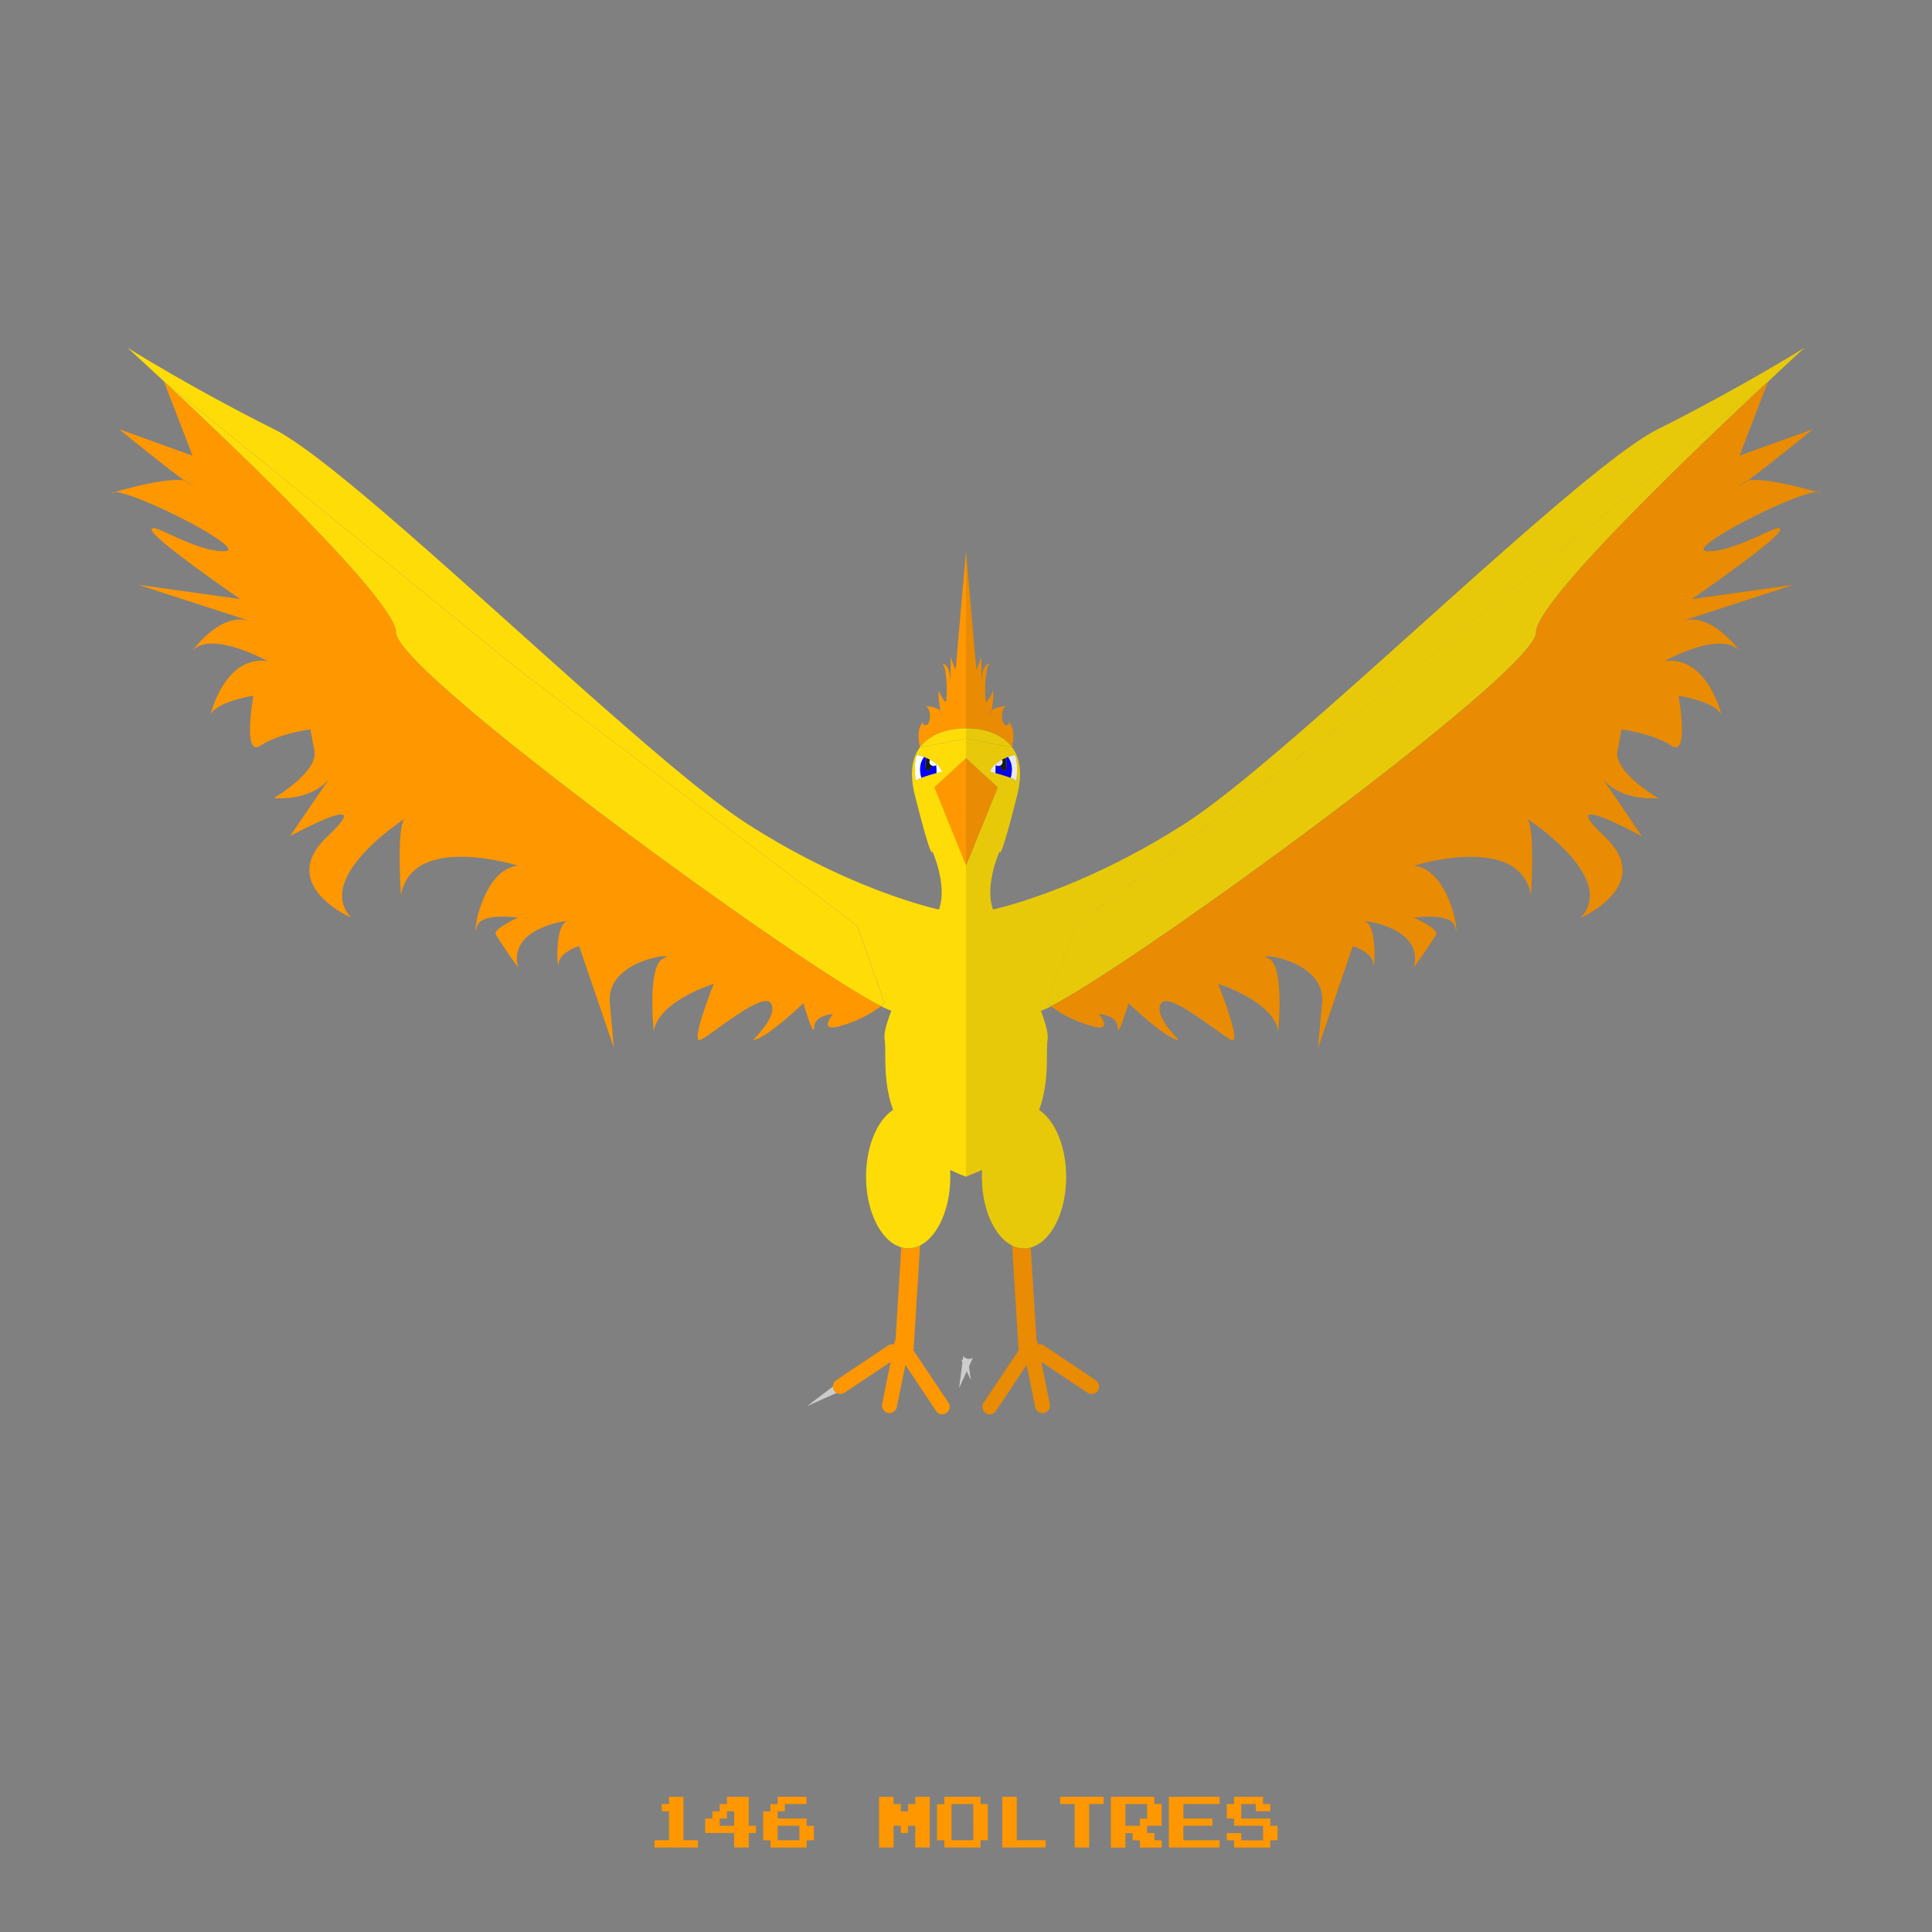 <?xml version="1.0" ?><svg id="pkflt" viewBox="0 0 500 500" xmlns="http://www.w3.org/2000/svg"><rect x="0" y="0" width="500" height="500" fill="#808080" stroke="none"/><defs><style>.cls-1{fill:#ccc;}.cls-2{fill:none;}.cls-3{fill:#ff9700;}.cls-4{fill:#fff;}.cls-5{fill:blue;}.cls-6{fill:#1a1a1a;}.cls-7{fill:#fedc07;}.cls-8{opacity:0.1;}</style></defs><title/><path class="cls-1" d="M250.42,351.65a1.82,1.82,0,0,1-1.12-.73l-1.09,8.33,3.58-7.87A1.83,1.83,0,0,1,250.42,351.65Z"/><path class="cls-1" d="M248.76,351.86l2.48,5.26-0.73-5.52-0.09.07A1.83,1.83,0,0,1,248.76,351.86Z"/><path class="cls-1" d="M215.88,359.86a1.91,1.91,0,0,1-.31-1c-2.07,1.54-7.15,5.34-6.52,5s5-2.27,7.55-3.41A1.9,1.9,0,0,1,215.88,359.86Z"/><path class="cls-2" d="M242.72,236.15h0Z"/><path class="cls-2" d="M243,235.38v0Z"/><path class="cls-2" d="M242.95,235.53l-0.07.2Z"/><path class="cls-3" d="M247.3,173.4l-1.3-3.34v7.37c0-6.15-2.17-5.62-2.17-5.62,1.32,0.18,1.49,10.36.78,9.83a9.5,9.5,0,0,1-1.58-2.81c-0.31.22,0,3.28,0.34,5.05a1.17,1.17,0,0,1,.4.93c0,0.72-.22.12-0.41-0.93-1.12-1.06-4.16-1.17-4.16-1.17,2,0,1.83,5.11.32,4.94s0-1.19,0-1.19c-2.71,1.47-1.58,6.23-1.41,6.88,3.89-5.25,11.9-4.86,11.9-4.86V142.67Z"/><path class="cls-3" d="M243.76,184.82a1.17,1.17,0,0,0-.41-0.93C243.55,184.95,243.73,185.54,243.76,184.82Z"/><path class="cls-3" d="M85.34,201.4l0.06-.08Z"/><path class="cls-3" d="M49.84,125.29a3.22,3.22,0,0,0-2.1-1C49.55,125.63,50.53,126.19,49.84,125.29Z"/><path class="cls-3" d="M104.75,211.94l0.4-.26A0.75,0.75,0,0,0,104.75,211.94Z"/><path class="cls-3" d="M28.77,127.66l1-.31A1.08,1.08,0,0,0,28.77,127.66Z"/><path class="cls-3" d="M102.51,163.74c0-8.1-41.07-47.31-60.08-65h0l7.4,19.19-19-6.85s11.75,9.6,16.86,13.26a3.22,3.22,0,0,1,2.1,1c0.69,0.9-.29.34-2.1-1-4.66-.73-14.7,2.06-17.93,3,6.08,0.23,35.45,15.32,28.2,15.32-7.9,0-19-7.9-18.7-5.53s22.91,17.91,22.91,17.91l-26.34-3.69,29.23,9.48c-7.9-2.9-15.28,7.64-15.28,7.64,4.74-5.53,19.49,2.63,19.49,2.63-11.06-1.58-14.75,13.7-14.75,13.7,2.11-3.42,11.06-4.74,11.06-4.74s-2.9,16.07,1.84,12.91,12.91-4.21,12.91-4.21l1.05,5.53c1.05,5.53-10.53,12.25-10.53,12.25,10.07,0.61,13.95-4.45,14.43-5.14l0.06-.08-0.06.08-10.22,15s23.18-12.64,9.74,0,6.06,21.07,6.06,21.07c-9-9.74,10.79-23.53,13.83-25.55a0.75,0.75,0,0,1,.4-0.26l-0.4.26c-2.09,2.36-.92,19.76-0.92,19.76,2.9-16.33,30.29-7.64,30.29-7.64-7.9.79-10.53,13.43-10.53,13.43s-1.05,5.53,0,2.11,10.53-2.11,10.53-2.11-6.32,2.9-5.79,4.21,5.79,8.69,5.79,8.69c-2.63-10.53,13.17-12.12,13.17-12.12-4,.26-2.9,14-2.63,11.06s5.27-4.48,5.27-4.48l9,26.34-1.05-11.59c-1.05-11.59,18.44-13.17,14-11.59s-2.63,19-2.63,19c1.05-7.9,15.54-12.38,15.54-12.38s-6.32,15.8-3.42,14.49,16.07-12.64,18.17-9.48-4.57,9.48-4.57,9.48c3.16,0,13-9.48,13-9.48s2.81,9.48,2.81,6.27,4.89-3.46,4.89-3.46-4.54,5.27,2.83,2.81a32.67,32.67,0,0,0,9.6-4.83C205.45,248.89,102.51,173.8,102.51,163.74Z"/><polygon class="cls-3" points="250 224.06 250 196.19 241.76 203.78 250 224.06"/><path class="cls-4" d="M236.92,202.2a3.83,3.83,0,0,1,1.55-.88,6.7,6.7,0,0,1-.3-2,5.24,5.24,0,0,1,1-3.4,14.3,14.3,0,0,0-1.76-.56C236.39,196.14,236.92,202.2,236.92,202.2Z"/><path class="cls-4" d="M242.38,199.31a7.37,7.37,0,0,1,0,.79l1.43-.37a4.39,4.39,0,0,0-1.33-1.94,1,1,0,0,1-.2.19A6.75,6.75,0,0,1,242.38,199.31Z"/><path class="cls-5" d="M238.47,201.32a40.2,40.2,0,0,1,3.87-1.21,7.37,7.37,0,0,0,0-.79,6.75,6.75,0,0,0-.14-1.32,0.94,0.94,0,0,1-1,.16c-0.37.86-.86,1.4-1.24,1.3s-0.66-1.39-.31-2.81c0-.16.08-0.31,0.13-0.45l-0.65-.27a5.24,5.24,0,0,0-1,3.4A6.7,6.7,0,0,0,238.47,201.32Z"/><path class="cls-6" d="M240,199.45c0.38,0.1.87-.45,1.24-1.3a1,1,0,0,1-.72-1,1,1,0,0,1,.17-0.54c-0.29-.16-0.58-0.3-0.86-0.43,0,0.15-.09.3-0.13,0.45C239.38,198.06,239.52,199.32,240,199.45Z"/><path class="cls-4" d="M242.44,197.8l-0.28-.25c0,0.14.06,0.3,0.09,0.44A1,1,0,0,0,242.44,197.8Z"/><path class="cls-4" d="M241.62,198.22a1,1,0,0,0,.63-0.23c0-.15-0.05-0.3-0.09-0.44s-0.35-.26-0.54-0.39a6.68,6.68,0,0,1-.34,1A1,1,0,0,0,241.62,198.22Z"/><path class="cls-4" d="M241.28,198.15a6.68,6.68,0,0,0,.34-1c-0.29-.2-0.59-0.38-0.89-0.54a1,1,0,0,0-.17.54A1,1,0,0,0,241.28,198.15Z"/><path class="cls-3" d="M233.25,322.82l-1.49,24a1.91,1.91,0,0,0-.29.69l-0.09.44a1.92,1.92,0,0,0-1.53.26l-13.44,9a1.93,1.93,0,0,0-.85,1.7,1.86,1.86,0,0,0,1,1.61,1.93,1.93,0,0,0,2-.1l11.93-7.95-2.19,10.92a1.93,1.93,0,0,0,3.79.76l0.22-1.07h0l2-9.85,7.95,11.93a1.95,1.95,0,0,0,2.68.54l0.09-.08a1.93,1.93,0,0,0,.44-2.6l-9-13.44a1.88,1.88,0,0,0-.17-0.2,2.38,2.38,0,0,0,.18-0.73l1.63-26.32a6.85,6.85,0,0,1-3.14.79A6.57,6.57,0,0,1,233.25,322.82Z"/><path class="cls-7" d="M238.1,193.36c-1.91,2.58-2.83,6.51-1.31,12.52,4.61,18.26,4.49,14.4,4.49,14.4s4,8.78,1.73,15.1v0l0,0.12-0.07.2-0.16.43h0l0.16-.43,0.07-.2,0-.12v0s-22.5-4.69-49.89-22.36S92,121.6,70.91,111.07,33,90,33,90s3.73,3.39,9.45,8.72l93,75.56,86.39,65.32,7.11,20a10.78,10.78,0,0,1-.94.79,23.77,23.77,0,0,0,2.67,1.2c-1.23,3.2-2,5.9-1.73,7.49,0.47,3.21-.58,10.61,2.19,18.17-4.1,2.66-7,9.39-7,17.3,0,9.22,4,16.84,9.15,18.26a6.57,6.57,0,0,0,1.74.26,6.85,6.85,0,0,0,3.14-.79c4.49-2.29,7.76-9.36,7.76-17.74,0-.6,0-1.2-0.05-1.79a45,45,0,0,0,4.17,1.79v-80.5l-8.24-20.28,8.24-7.59v-5.05l-11.88,2.31Zm1.76,2.82c0.28,0.13.57,0.27,0.86,0.43s0.6,0.34.89,0.54,0.37,0.25.54,0.39l0.28,0.25a4.39,4.39,0,0,1,1.33,1.94l-1.43.37a40.2,40.2,0,0,0-3.87,1.21,3.83,3.83,0,0,0-1.55.88s-0.53-6.06.53-6.85a14.3,14.3,0,0,1,1.76.56Z"/><path class="cls-7" d="M243,235.41l0,0.12Z"/><path class="cls-7" d="M242.88,235.73l-0.16.43Z"/><path class="cls-7" d="M238.1,193.36l0,0.08L250,191.13V188.5S242,188.12,238.1,193.36Z"/><path class="cls-7" d="M221.82,239.59l-86.39-65.32-93-75.56c19,17.72,60.08,56.92,60.08,65,0,10.05,102.94,85.15,125.48,96.66a10.78,10.78,0,0,0,.94-0.79Z"/><path class="cls-2" d="M257.28,236.15h0Z"/><path class="cls-2" d="M257,235.38v0Z"/><path class="cls-2" d="M257.05,235.53l0.07,0.2Z"/><path class="cls-3" d="M252.7,173.4l1.3-3.34v7.37c0-6.15,2.17-5.62,2.17-5.62-1.32.18-1.49,10.36-.78,9.83a9.5,9.5,0,0,0,1.58-2.81c0.31,0.22,0,3.28-.34,5.05a1.17,1.17,0,0,0-.4.93c0,0.72.22,0.12,0.41-.93,1.12-1.06,4.16-1.17,4.16-1.17-2,0-1.83,5.11-.32,4.94s0-1.19,0-1.19c2.71,1.47,1.58,6.23,1.41,6.88C258,188.12,250,188.5,250,188.5V142.67Z"/><path class="cls-3" d="M256.24,184.82a1.17,1.17,0,0,1,.41-0.93C256.45,184.95,256.27,185.54,256.24,184.82Z"/><path class="cls-3" d="M414.66,201.4l-0.06-.08Z"/><path class="cls-3" d="M450.16,125.29a3.22,3.22,0,0,1,2.1-1C450.45,125.63,449.47,126.19,450.16,125.29Z"/><path class="cls-3" d="M395.25,211.94l-0.4-.26A0.75,0.75,0,0,1,395.25,211.94Z"/><path class="cls-3" d="M471.23,127.66l-1-.31A1.08,1.08,0,0,1,471.23,127.66Z"/><path class="cls-3" d="M397.49,163.74c0-8.1,41.07-47.31,60.08-65h0l-7.4,19.19,19-6.85s-11.75,9.6-16.86,13.26a3.22,3.22,0,0,0-2.1,1c-0.69.9,0.29,0.34,2.1-1,4.66-.73,14.7,2.06,17.93,3-6.08.23-35.45,15.32-28.2,15.32,7.9,0,19-7.9,18.7-5.53s-22.91,17.91-22.91,17.91l26.34-3.69-29.23,9.48c7.9-2.9,15.28,7.64,15.28,7.64-4.74-5.53-19.49,2.63-19.49,2.63,11.06-1.58,14.75,13.7,14.75,13.7-2.11-3.42-11.06-4.74-11.06-4.74s2.9,16.07-1.84,12.91-12.91-4.21-12.91-4.21l-1.05,5.53c-1.05,5.53,10.53,12.25,10.53,12.25-10.07.61-13.95-4.45-14.43-5.14l-0.06-.08,0.06,0.08,10.22,15s-23.18-12.64-9.74,0-6.06,21.07-6.06,21.07c9-9.74-10.79-23.53-13.83-25.55a0.75,0.75,0,0,0-.4-0.26l0.4,0.26c2.09,2.36.92,19.76,0.92,19.76-2.9-16.33-30.29-7.64-30.29-7.64,7.9,0.79,10.53,13.43,10.53,13.43s1.05,5.53,0,2.11-10.53-2.11-10.53-2.11,6.32,2.9,5.79,4.21-5.79,8.69-5.79,8.69c2.63-10.53-13.17-12.12-13.17-12.12,4,0.26,2.9,14,2.63,11.06s-5.27-4.48-5.27-4.48l-9,26.34,1.05-11.59c1.05-11.59-18.44-13.17-14-11.59s2.63,19,2.63,19c-1.05-7.9-15.54-12.38-15.54-12.38s6.32,15.8,3.42,14.49-16.07-12.64-18.17-9.48,4.57,9.48,4.57,9.48c-3.16,0-13-9.48-13-9.48s-2.81,9.48-2.81,6.27-4.89-3.46-4.89-3.46,4.54,5.27-2.83,2.81a32.67,32.67,0,0,1-9.6-4.83C294.55,248.89,397.49,173.8,397.49,163.74Z"/><polygon class="cls-3" points="250 224.06 250 196.19 258.24 203.78 250 224.06"/><path class="cls-4" d="M263.08,202.2a3.83,3.83,0,0,0-1.55-.88,6.7,6.7,0,0,0,.3-2,5.24,5.24,0,0,0-1-3.4,14.3,14.3,0,0,1,1.76-.56C263.61,196.14,263.08,202.2,263.08,202.2Z"/><path class="cls-4" d="M257.62,199.31a7.37,7.37,0,0,0,0,.79l-1.43-.37a4.39,4.39,0,0,1,1.33-1.94,1,1,0,0,0,.2.19A6.75,6.75,0,0,0,257.62,199.31Z"/><path class="cls-5" d="M261.53,201.32a40.2,40.2,0,0,0-3.87-1.21,7.37,7.37,0,0,1,0-.79,6.75,6.75,0,0,1,.14-1.32,0.94,0.94,0,0,0,1,.16c0.37,0.86.86,1.4,1.24,1.3s0.66-1.39.31-2.81c0-.16-0.08-0.31-0.13-0.45l0.65-.27a5.24,5.24,0,0,1,1,3.4A6.7,6.7,0,0,1,261.53,201.32Z"/><path class="cls-6" d="M260,199.45c-0.38.1-.87-0.45-1.24-1.3a1,1,0,0,0,.72-1,1,1,0,0,0-.17-0.54c0.29-.16.58-0.3,0.86-0.43,0,0.15.09,0.3,0.13,0.45C260.62,198.06,260.48,199.32,260,199.45Z"/><path class="cls-4" d="M257.56,197.8l0.28-.25c0,0.14-.06.3-0.09,0.44A1,1,0,0,1,257.56,197.8Z"/><path class="cls-4" d="M258.38,198.22a1,1,0,0,1-.63-0.23c0-.15.05-0.3,0.09-0.44s0.35-.26.54-0.39a6.68,6.68,0,0,0,.34,1A1,1,0,0,1,258.38,198.22Z"/><path class="cls-4" d="M258.72,198.15a6.68,6.68,0,0,1-.34-1c0.29-.2.59-0.38,0.89-0.54a1,1,0,0,1,.17.54A1,1,0,0,1,258.72,198.15Z"/><path class="cls-3" d="M266.75,322.82l1.49,24a1.91,1.91,0,0,1,.29.69l0.09,0.44a1.92,1.92,0,0,1,1.53.26l13.44,9a1.93,1.93,0,0,1,.85,1.7,1.86,1.86,0,0,1-1,1.61,1.93,1.93,0,0,1-2-.1l-11.93-7.95,2.19,10.92a1.93,1.93,0,0,1-3.79.76l-0.22-1.07h0l-2-9.85-7.95,11.93a1.95,1.95,0,0,1-2.68.54L255,365.6a1.93,1.93,0,0,1-.44-2.6l9-13.44a1.88,1.88,0,0,1,.17-0.2,2.38,2.38,0,0,1-.18-0.73l-1.63-26.32a6.85,6.85,0,0,0,3.14.79A6.57,6.57,0,0,0,266.75,322.82Z"/><path class="cls-7" d="M261.88,193.44L250,191.13v5.05l8.24,7.59L250,224.06v80.5c1.05-.56,2.88-1.16,4.17-1.79,0,0.59-.05,1.18-0.05,1.79,0,8.38,3.27,15.45,7.76,17.74a6.85,6.85,0,0,0,3.14.79,6.57,6.57,0,0,0,1.74-.26c5.19-1.42,9.15-9,9.15-18.26,0-7.91-2.92-14.64-7-17.3,2.76-7.56,1.72-15,2.19-18.17,0.23-1.59-.5-4.28-1.73-7.49a23.77,23.77,0,0,0,2.67-1.2,10.78,10.78,0,0,1-.94-0.79l7.11-20,86.39-65.32,93-75.56C463.29,93.39,467,90,467,90s-16.86,10.53-37.93,21.07S334.28,195.35,306.89,213,257,235.38,257,235.38v0l0,0.12,0.07,0.2,0.16,0.43h0l-0.16-.43-0.07-.2,0-.12v0c-2.31-6.32,1.73-15.1,1.73-15.1s-0.12,3.86,4.49-14.4c1.52-6,.6-9.94-1.31-12.52Zm-1.09,2.47a14.3,14.3,0,0,1,1.76-.56c1.05,0.79.53,6.85,0.53,6.85a3.83,3.83,0,0,0-1.55-.88,40.2,40.2,0,0,0-3.87-1.21l-1.43-.37a4.39,4.39,0,0,1,1.33-1.94l0.28-.25c0.17-.14.35-0.26,0.54-0.39s0.59-.38.89-0.54,0.58-.3.86-0.43Z"/><path class="cls-7" d="M257,235.41l0,0.12Z"/><path class="cls-7" d="M257.12,235.73l0.16,0.43Z"/><path class="cls-7" d="M261.9,193.36l0,0.08L250,191.13V188.5S258,188.12,261.9,193.36Z"/><path class="cls-7" d="M278.18,239.59l86.39-65.32,93-75.56c-19,17.72-60.08,56.92-60.08,65,0,10.05-102.94,85.15-125.48,96.66a10.78,10.78,0,0,1-.94-0.79Z"/><g class="cls-8"><path class="cls-6" d="M470.2,127.35l1,0.31A1.08,1.08,0,0,0,470.2,127.35Z"/><path class="cls-6" d="M470.2,127.35c-3.23-1-13.28-3.74-17.93-3,5.1-3.66,16.86-13.26,16.86-13.26l-19,6.85,7.4-19.19C463.29,93.39,467,90,467,90s-16.86,10.53-37.93,21.07S334.28,195.35,306.89,213,257,235.38,257,235.38c-2.31-6.32,1.73-15.1,1.73-15.1s-0.12,3.86,4.49-14.4c1.52-6,.6-9.94-1.31-12.52,0.17-.65,1.3-5.41-1.41-6.88,0,0,1.5,1,0,1.19s-1.71-4.94.32-4.94c0,0-3,.11-4.15,1.17,0.32-1.77.67-4.83,0.35-5.05a9.28,9.28,0,0,1-1.55,2.81c-0.7.53-.59-9.66,0.73-9.83,0,0-2.17-.53-2.17,5.62v-7.37l-1.3,3.34L250,142.67V304.56c1.05-.56,2.88-1.16,4.17-1.79,0,0.59-.05,1.18-0.05,1.79,0,8.38,3.27,15.45,7.76,17.74l1.63,26.32a2.38,2.38,0,0,0,.18.73,1.88,1.88,0,0,0-.17.2l-9,13.44a1.93,1.93,0,0,0,.44,2.6l0.09,0.08a1.95,1.95,0,0,0,2.68-.54l7.95-11.93,2,9.85h0l0.22,1.07a1.93,1.93,0,0,0,3.79-.76l-2.19-10.92,11.93,7.95a1.93,1.93,0,0,0,2,.1,1.86,1.86,0,0,0,1-1.61,1.93,1.93,0,0,0-.85-1.7l-13.44-9a1.92,1.92,0,0,0-1.53-.26l-0.09-.44a1.91,1.91,0,0,0-.29-0.69l-1.49-24c5.19-1.42,9.15-9,9.15-18.26,0-7.91-2.92-14.64-7-17.3,2.76-7.56,1.72-15,2.19-18.17,0.23-1.59-.5-4.28-1.73-7.49a23.77,23.77,0,0,0,2.67-1.2,32.67,32.67,0,0,0,9.6,4.83c7.37,2.46,2.83-2.81,2.83-2.81s4.89,0.25,4.89,3.46,2.81-6.27,2.81-6.27,9.83,9.48,13,9.48c0,0-6.67-6.32-4.57-9.48s15.28,8.16,18.17,9.48-3.42-14.49-3.42-14.49,14.49,4.48,15.54,12.38c0,0,1.84-17.38-2.63-19s15,0,14,11.59l-1.05,11.59,9-26.34s5,1.58,5.27,4.48,1.32-10.8-2.63-11.06c0,0,15.8,1.58,13.17,12.12,0,0,5.27-7.37,5.79-8.69s-5.79-4.21-5.79-4.21,9.48-1.32,10.53,2.11,0-2.11,0-2.11-2.63-12.64-10.53-13.43c0,0,27.39-8.69,30.29,7.64,0,0,1.17-17.4-.92-19.76,3,2,22.84,15.81,13.83,25.55,0,0,19.49-8.43,6.06-21.07s9.74,0,9.74,0l-10.22-15c0.48,0.69,4.36,5.76,14.43,5.14,0,0-11.59-6.72-10.53-12.25l1.05-5.53s8.16,1.05,12.91,4.21,1.84-12.91,1.84-12.91,9,1.32,11.06,4.74c0,0-3.69-15.28-14.75-13.7,0,0,14.75-8.16,19.49-2.63,0,0-7.37-10.53-15.28-7.64l29.23-9.48-26.34,3.69s22.65-15.54,22.91-17.91-10.8,5.53-18.7,5.53C434.74,142.67,464.11,127.58,470.2,127.35Z"/></g><path class="cls-3" d="M173.13,465.94V465h3.75v11.25h3.75v1.88H169.38v-1.87h3.75v-7.5h-1.87v-1.87h1.88v-0.94Z"/><path class="cls-3" d="M188.13,465.94V465h5.63v7.5h1.88v1.88h-1.87v3.75H190v-3.75h-7.5v-3.75h1.88v-1.87h1.88v-1.87h1.88v-0.94Zm1.88,4.69v-1.87h-1.87v1.88h-1.87v1.88H190v-1.87Z"/><path class="cls-3" d="M201.25,465.94V465h7.5v1.88h-5.62v1.88h-1.87v1.88h7.5v1.88h1.88v3.75h-1.87v1.88h-9.37v-1.87H197.5v-7.5h1.88v-1.87h1.88v-0.94Zm5.63,8.44V472.5h-5.62v3.75h5.63v-1.87Z"/><path class="cls-3" d="M227.5,471.56V465h3.75v1.88h1.88v1.88H235v-1.87h1.88V465h3.75v13.13h-3.75V472.5H235v1.88h-1.87V472.5h-1.87v5.63H227.5v-6.56Z"/><path class="cls-3" d="M244.38,465.94V465h9.38v1.88h1.88v9.38h-1.87v1.88h-9.37v-1.87H242.5v-9.37h1.88v-0.94Zm7.5,5.63v-4.69h-5.62v9.38h5.63v-4.69Z"/><path class="cls-3" d="M259.38,471.56V465h3.75v11.25h7.5v1.88H259.38v-6.56Z"/><path class="cls-3" d="M274.38,465.94V465h11.25v1.88h-3.75v11.25h-3.75V466.88h-3.75v-0.94Z"/><path class="cls-3" d="M287.5,471.56V465h11.25v1.88h1.88v5.63h-3.75v1.88h1.88v1.88h1.88v1.88H295v-1.87h-1.87v-1.87h-1.87v3.75H287.5v-6.56Zm9.38-2.81v-1.87h-5.62v5.63H295v-1.87h1.88v-1.87Z"/><path class="cls-3" d="M302.5,471.56V465h13.13v1.88h-9.37v3.75h7.5v1.88h-7.5v3.75h9.38v1.88H302.5v-6.56Z"/><path class="cls-3" d="M319.38,465.94V465h7.5v1.88h1.88v1.88H325v-1.87h-3.75v3.75h7.5v1.88h1.88v3.75h-1.87v1.88h-9.37v-1.87H317.5v-1.87h3.75v1.88h5.63V472.5h-7.5v-1.87H317.5v-3.75h1.88v-0.94Z"/></svg>